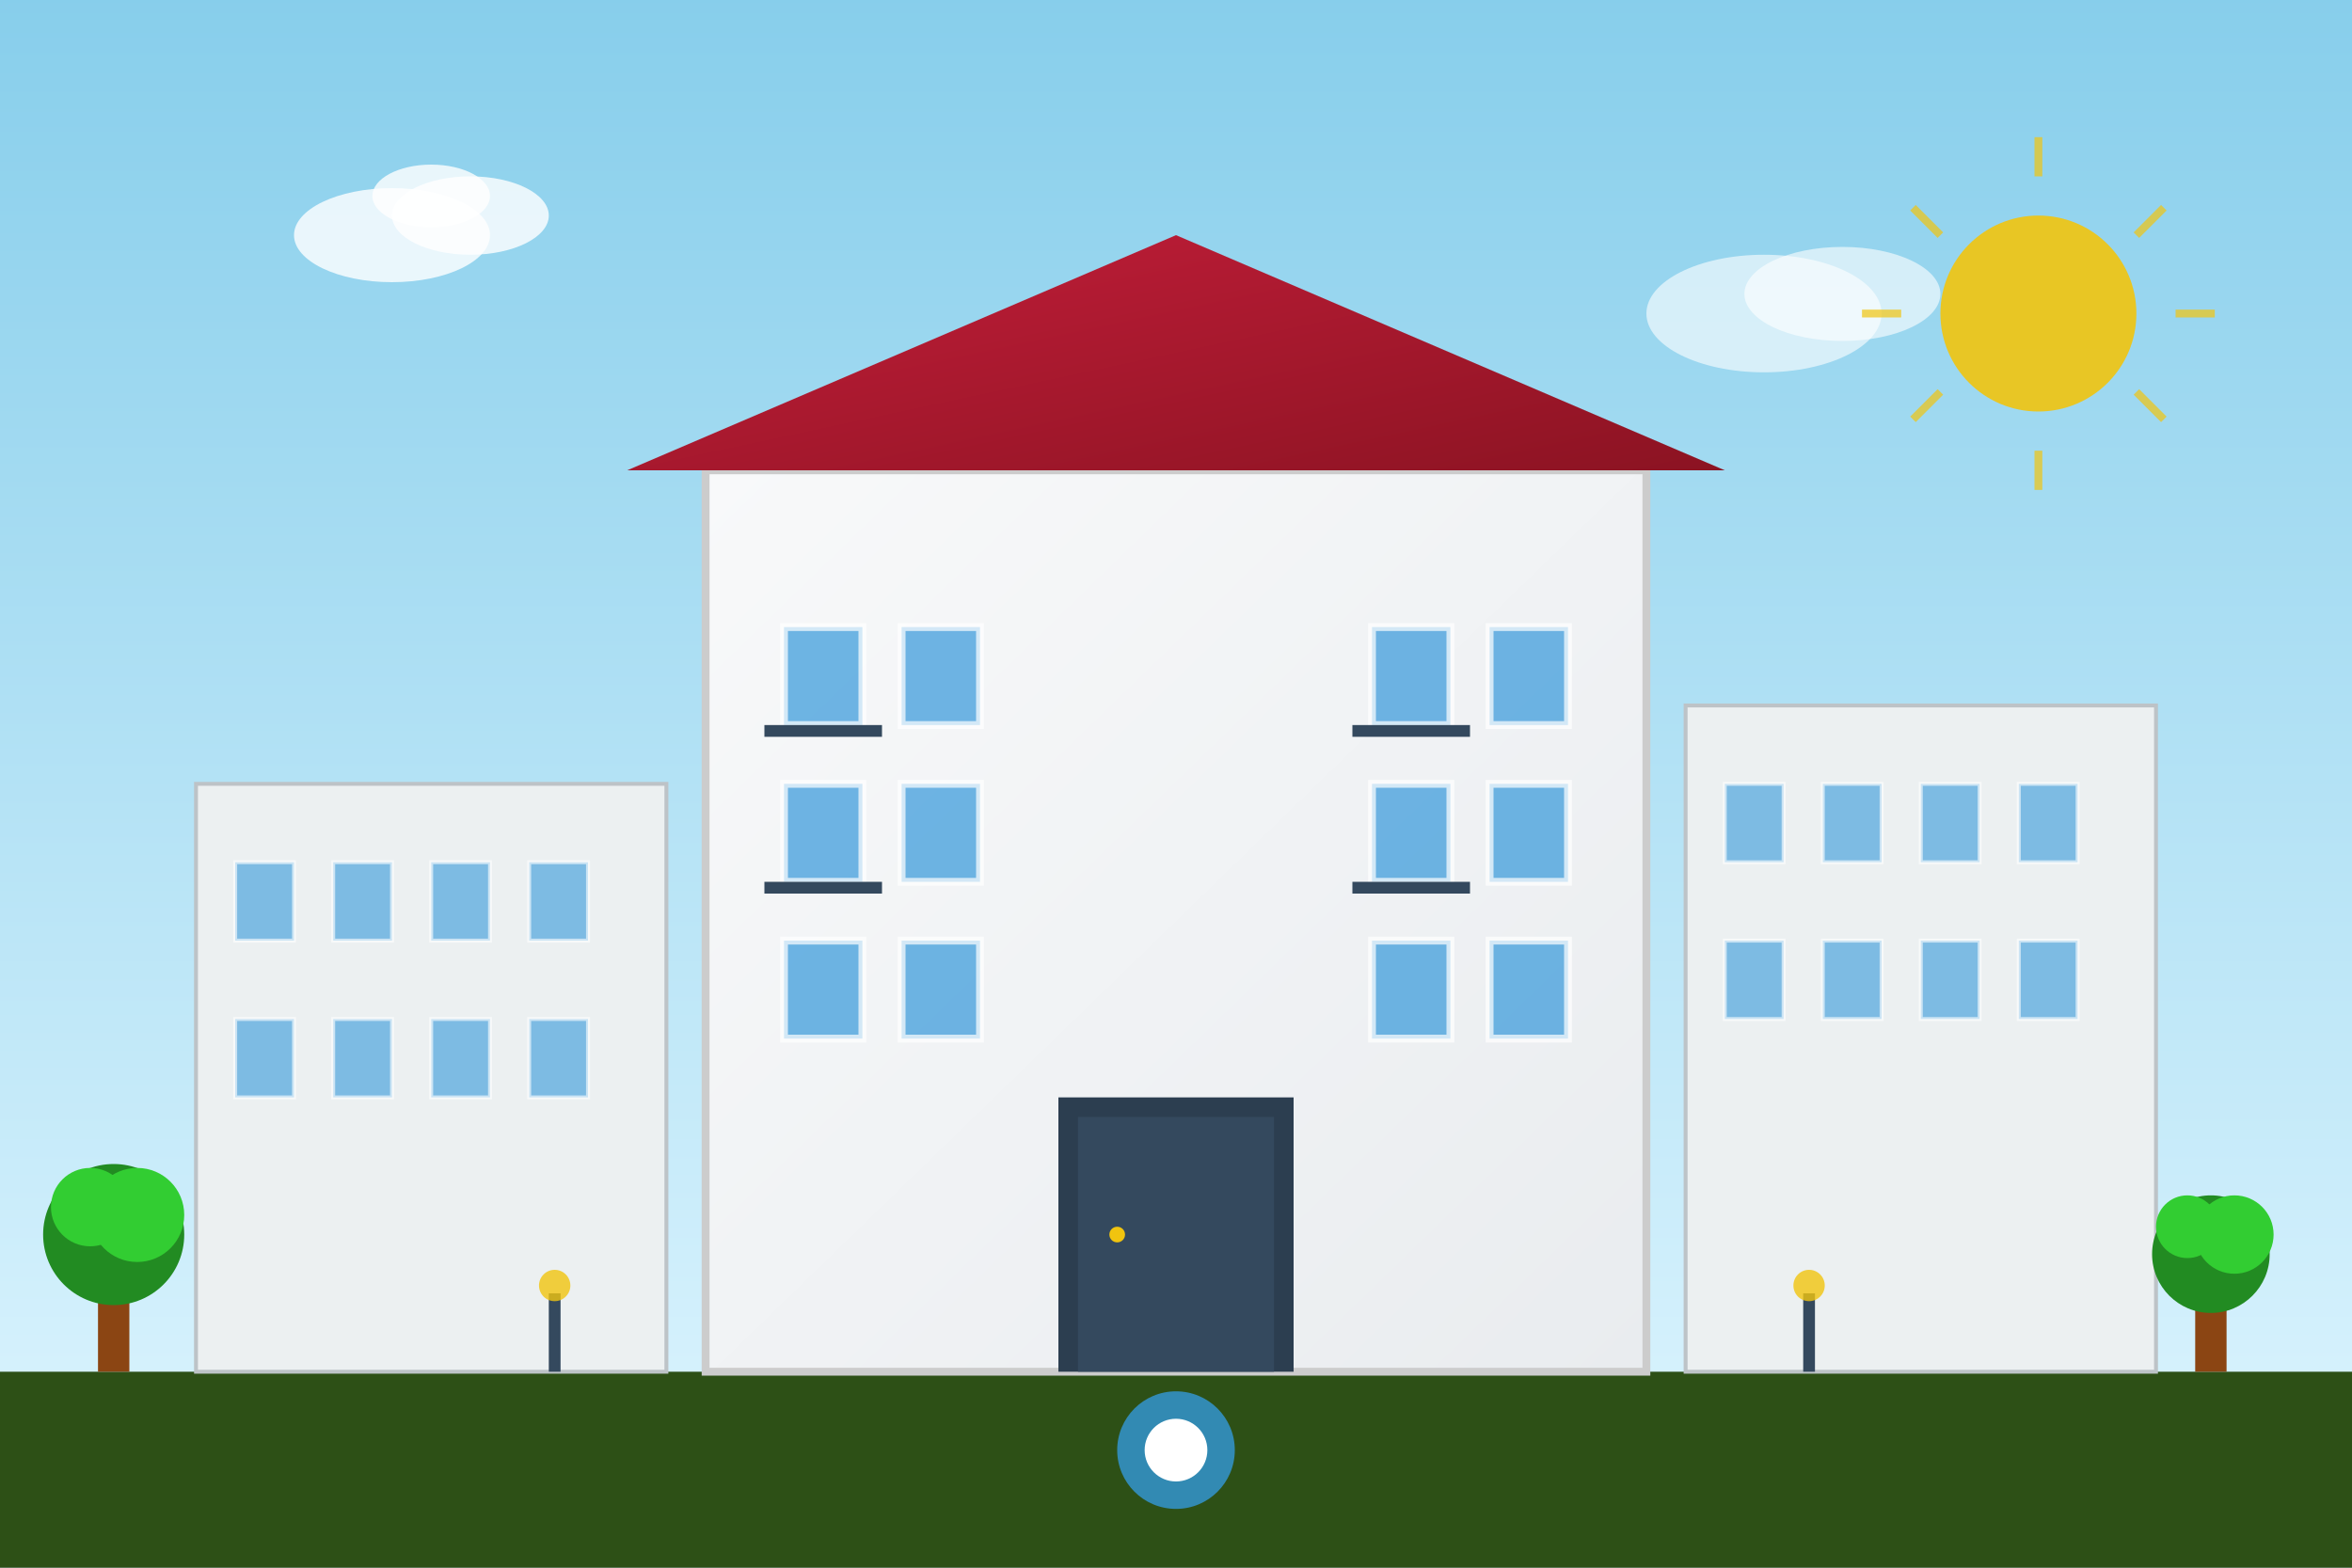 <svg width="600" height="400" viewBox="0 0 600 400" xmlns="http://www.w3.org/2000/svg">
  <rect x="0" y="0" width="600" height="400" fill="#333333" stroke="none"/>
  <defs>
    <linearGradient id="buildingGradient" x1="0%" y1="0%" x2="100%" y2="100%">
      <stop offset="0%" style="stop-color:#f8f9fa"/>
      <stop offset="100%" style="stop-color:#e9ecef"/>
    </linearGradient>
    <linearGradient id="roofGradient" x1="0%" y1="0%" x2="100%" y2="100%">
      <stop offset="0%" style="stop-color:#c41e3a"/>
      <stop offset="100%" style="stop-color:#8b1322"/>
    </linearGradient>
    <linearGradient id="skyGradient" x1="0%" y1="0%" x2="0%" y2="100%">
      <stop offset="0%" style="stop-color:#87CEEB"/>
      <stop offset="100%" style="stop-color:#E0F6FF"/>
    </linearGradient>
  </defs>
  
  <!-- Sky Background -->
  <rect width="600" height="400" fill="url(#skyGradient)" />
  
  <!-- Clouds -->
  <ellipse cx="100" cy="60" rx="25" ry="12" fill="white" opacity="0.8"/>
  <ellipse cx="120" cy="55" rx="20" ry="10" fill="white" opacity="0.8"/>
  <ellipse cx="110" cy="50" rx="15" ry="8" fill="white" opacity="0.8"/>
  
  <ellipse cx="450" cy="80" rx="30" ry="15" fill="white" opacity="0.6"/>
  <ellipse cx="470" cy="75" rx="25" ry="12" fill="white" opacity="0.6"/>
  
  <!-- Ground -->
  <rect x="0" y="350" width="600" height="50" fill="#2d5016"/>
  
  <!-- Main Building -->
  <rect x="180" y="120" width="240" height="230" fill="url(#buildingGradient)" stroke="#ccc" stroke-width="2"/>
  
  <!-- Roof -->
  <polygon points="160,120 300,60 440,120" fill="url(#roofGradient)"/>
  
  <!-- Building Details -->
  <!-- Entrance -->
  <rect x="270" y="280" width="60" height="70" fill="#2c3e50"/>
  <rect x="275" y="285" width="50" height="65" fill="#34495e"/>
  <circle cx="285" cy="315" r="2" fill="#f1c40f"/>
  
  <!-- Windows Grid -->
  <!-- First Floor -->
  <rect x="200" y="160" width="20" height="25" fill="#3498db" opacity="0.7" stroke="white" stroke-width="2"/>
  <rect x="230" y="160" width="20" height="25" fill="#3498db" opacity="0.7" stroke="white" stroke-width="2"/>
  <rect x="350" y="160" width="20" height="25" fill="#3498db" opacity="0.7" stroke="white" stroke-width="2"/>
  <rect x="380" y="160" width="20" height="25" fill="#3498db" opacity="0.7" stroke="white" stroke-width="2"/>
  
  <!-- Second Floor -->
  <rect x="200" y="200" width="20" height="25" fill="#3498db" opacity="0.7" stroke="white" stroke-width="2"/>
  <rect x="230" y="200" width="20" height="25" fill="#3498db" opacity="0.7" stroke="white" stroke-width="2"/>
  <rect x="350" y="200" width="20" height="25" fill="#3498db" opacity="0.7" stroke="white" stroke-width="2"/>
  <rect x="380" y="200" width="20" height="25" fill="#3498db" opacity="0.7" stroke="white" stroke-width="2"/>
  
  <!-- Third Floor -->
  <rect x="200" y="240" width="20" height="25" fill="#3498db" opacity="0.7" stroke="white" stroke-width="2"/>
  <rect x="230" y="240" width="20" height="25" fill="#3498db" opacity="0.7" stroke="white" stroke-width="2"/>
  <rect x="350" y="240" width="20" height="25" fill="#3498db" opacity="0.7" stroke="white" stroke-width="2"/>
  <rect x="380" y="240" width="20" height="25" fill="#3498db" opacity="0.7" stroke="white" stroke-width="2"/>
  
  <!-- Balconies -->
  <rect x="195" y="185" width="30" height="3" fill="#34495e"/>
  <rect x="345" y="185" width="30" height="3" fill="#34495e"/>
  <rect x="195" y="225" width="30" height="3" fill="#34495e"/>
  <rect x="345" y="225" width="30" height="3" fill="#34495e"/>
  
  <!-- Side Buildings -->
  <!-- Left Building -->
  <rect x="50" y="200" width="120" height="150" fill="#ecf0f1" stroke="#bdc3c7" stroke-width="1"/>
  <rect x="60" y="220" width="15" height="20" fill="#3498db" opacity="0.6" stroke="white" stroke-width="1"/>
  <rect x="85" y="220" width="15" height="20" fill="#3498db" opacity="0.6" stroke="white" stroke-width="1"/>
  <rect x="110" y="220" width="15" height="20" fill="#3498db" opacity="0.6" stroke="white" stroke-width="1"/>
  <rect x="135" y="220" width="15" height="20" fill="#3498db" opacity="0.6" stroke="white" stroke-width="1"/>
  
  <rect x="60" y="260" width="15" height="20" fill="#3498db" opacity="0.6" stroke="white" stroke-width="1"/>
  <rect x="85" y="260" width="15" height="20" fill="#3498db" opacity="0.6" stroke="white" stroke-width="1"/>
  <rect x="110" y="260" width="15" height="20" fill="#3498db" opacity="0.6" stroke="white" stroke-width="1"/>
  <rect x="135" y="260" width="15" height="20" fill="#3498db" opacity="0.6" stroke="white" stroke-width="1"/>
  
  <!-- Right Building -->
  <rect x="430" y="180" width="120" height="170" fill="#ecf0f1" stroke="#bdc3c7" stroke-width="1"/>
  <rect x="440" y="200" width="15" height="20" fill="#3498db" opacity="0.6" stroke="white" stroke-width="1"/>
  <rect x="465" y="200" width="15" height="20" fill="#3498db" opacity="0.6" stroke="white" stroke-width="1"/>
  <rect x="490" y="200" width="15" height="20" fill="#3498db" opacity="0.6" stroke="white" stroke-width="1"/>
  <rect x="515" y="200" width="15" height="20" fill="#3498db" opacity="0.6" stroke="white" stroke-width="1"/>
  
  <rect x="440" y="240" width="15" height="20" fill="#3498db" opacity="0.6" stroke="white" stroke-width="1"/>
  <rect x="465" y="240" width="15" height="20" fill="#3498db" opacity="0.6" stroke="white" stroke-width="1"/>
  <rect x="490" y="240" width="15" height="20" fill="#3498db" opacity="0.6" stroke="white" stroke-width="1"/>
  <rect x="515" y="240" width="15" height="20" fill="#3498db" opacity="0.6" stroke="white" stroke-width="1"/>
  
  <!-- Trees -->
  <!-- Tree 1 -->
  <rect x="25" y="320" width="8" height="30" fill="#8B4513"/>
  <circle cx="29" cy="315" r="18" fill="#228B22"/>
  <circle cx="35" cy="310" r="12" fill="#32CD32"/>
  <circle cx="23" cy="308" r="10" fill="#32CD32"/>
  
  <!-- Tree 2 -->
  <rect x="560" y="325" width="8" height="25" fill="#8B4513"/>
  <circle cx="564" cy="320" r="15" fill="#228B22"/>
  <circle cx="570" cy="315" r="10" fill="#32CD32"/>
  <circle cx="558" cy="313" r="8" fill="#32CD32"/>
  
  <!-- Decorative Elements -->
  <!-- Fountain -->
  <circle cx="300" cy="370" r="15" fill="#3498db" opacity="0.8"/>
  <circle cx="300" cy="370" r="8" fill="white"/>
  <rect x="298" y="365" width="4" height="10" fill="white"/>
  
  <!-- Lamp Posts -->
  <rect x="140" y="330" width="3" height="20" fill="#34495e"/>
  <circle cx="141.5" cy="328" r="4" fill="#f1c40f" opacity="0.8"/>
  
  <rect x="460" y="330" width="3" height="20" fill="#34495e"/>
  <circle cx="461.5" cy="328" r="4" fill="#f1c40f" opacity="0.8"/>
  
  <!-- Sun -->
  <circle cx="520" cy="80" r="25" fill="#f1c40f" opacity="0.9"/>
  <g stroke="#f1c40f" stroke-width="2" opacity="0.7">
    <line x1="520" y1="45" x2="520" y2="35"/>
    <line x1="520" y1="115" x2="520" y2="125"/>
    <line x1="485" y1="80" x2="475" y2="80"/>
    <line x1="555" y1="80" x2="565" y2="80"/>
    <line x1="495" y1="60" x2="488" y2="53"/>
    <line x1="545" y1="100" x2="552" y2="107"/>
    <line x1="545" y1="60" x2="552" y2="53"/>
    <line x1="495" y1="100" x2="488" y2="107"/>
  </g>
</svg>
